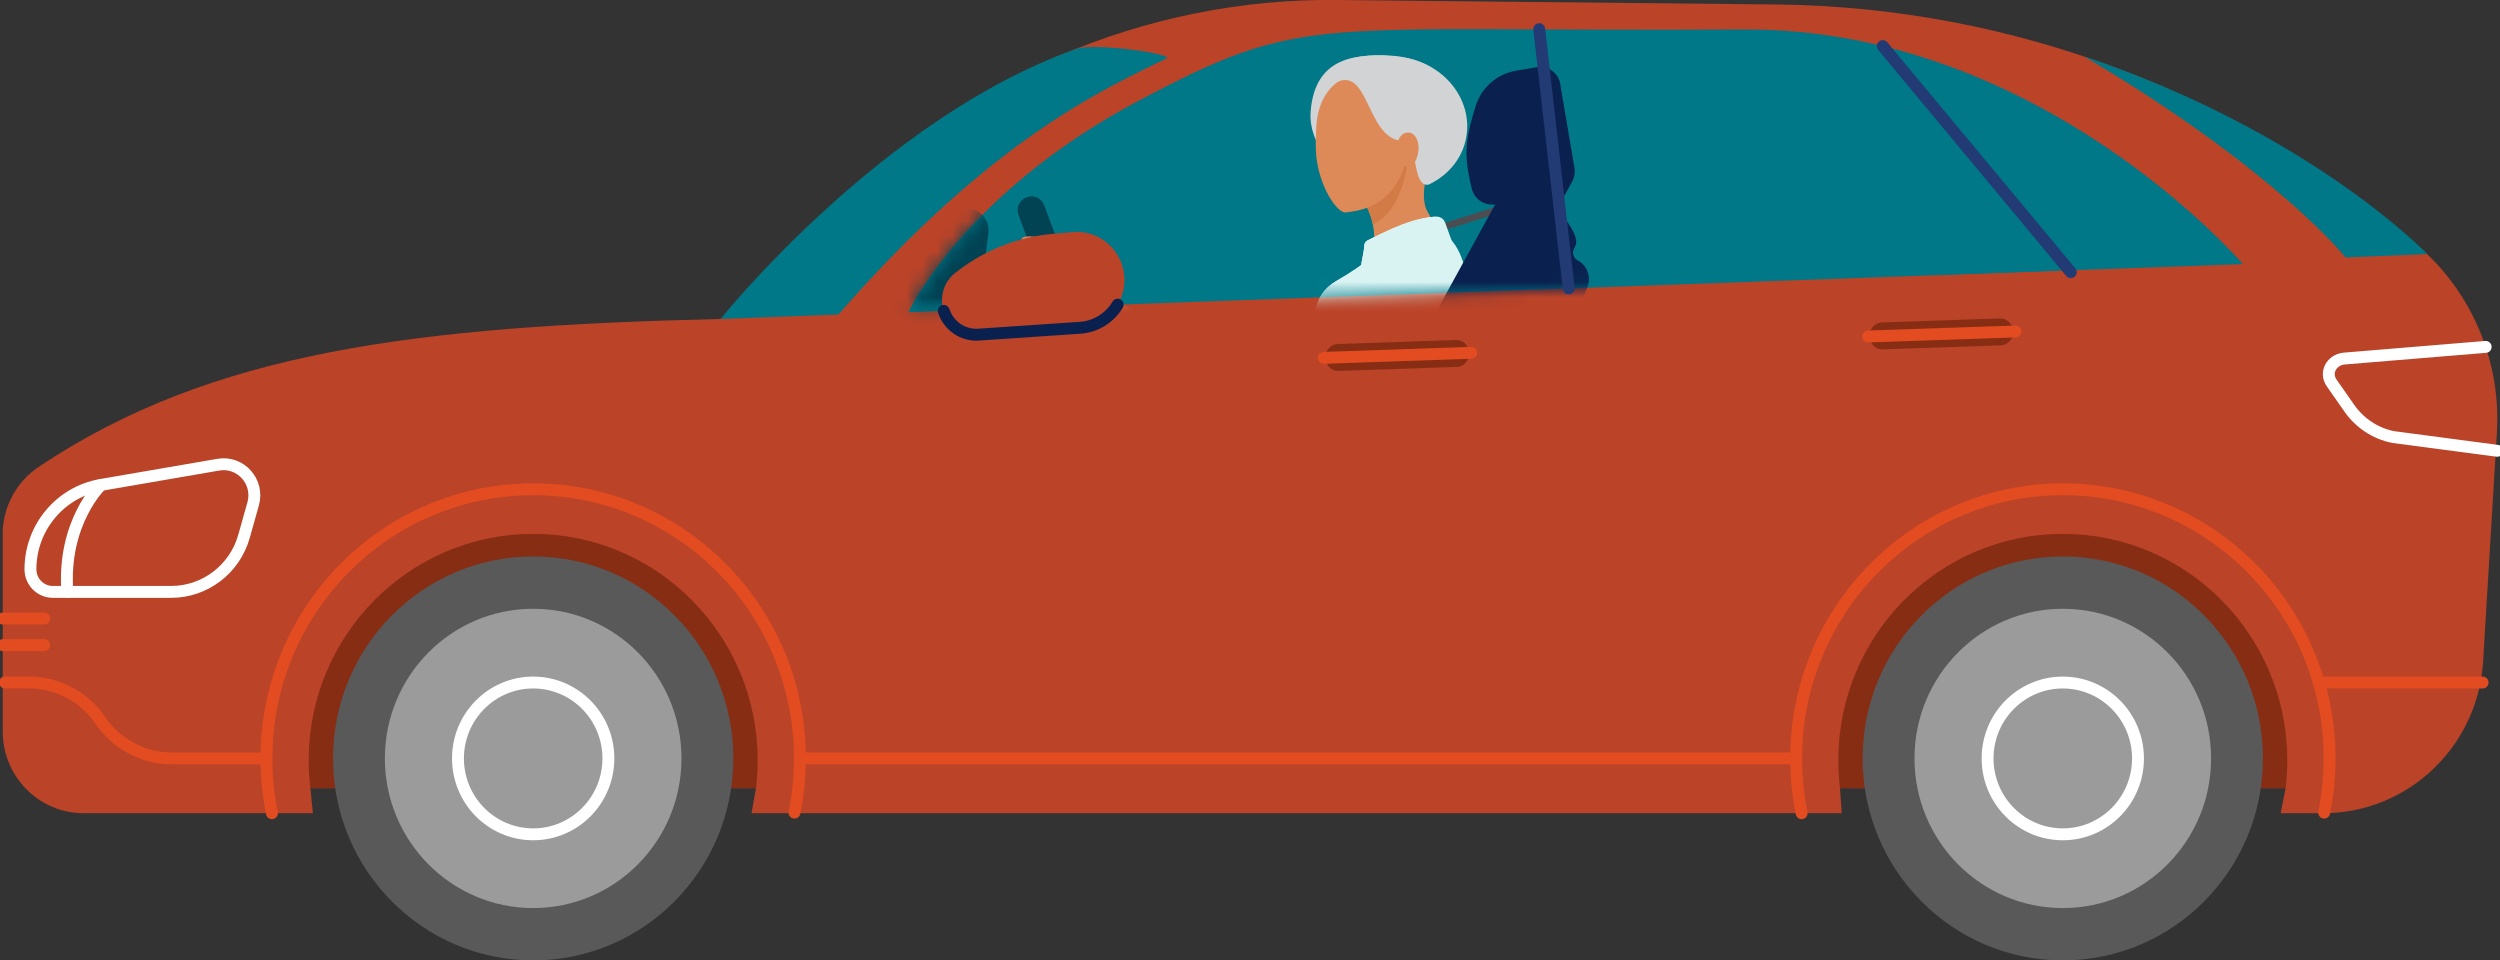 <svg width="164" height="63" viewBox="0 0 164 63" fill="none" xmlns="http://www.w3.org/2000/svg">
<rect x="0" y="0" width="164" height="63" fill="#333333" stroke="none"/>
<g clip-path="url(#clip0_10_4086)">
<path d="M0.181 35.083V47.99C0.181 50.949 2.557 53.347 5.49 53.347H20.527L20.36 51.701H49.592L49.3 53.347H120.819L120.703 51.701H149.935L149.611 53.347H152.395C157.954 53.347 162.555 48.981 162.893 43.381L163.796 28.389C164.079 23.691 162.147 19.133 158.584 16.095C152.71 11.084 146.062 7.18 138.961 4.506C131.859 1.832 124.303 0.388 116.608 0.295L87.747 1.91517e-05C75.035 -0.154 62.888 5.184 53.984 14.342L47.267 20.924C27.207 21.401 13.87 23.046 2.534 30.628C1.056 31.619 0.171 33.293 0.171 35.083H0.181Z" fill="#BB4328"/>
<path d="M17.84 53.347C17.604 52.188 17.479 50.986 17.479 49.752C17.479 40.001 25.313 32.096 34.976 32.096C44.64 32.096 52.474 40.001 52.474 49.752C52.474 50.972 52.353 52.16 52.117 53.309" stroke="#E24C20" stroke-width="0.78" stroke-miterlimit="10" stroke-linecap="round"/>
<path d="M118.188 53.347C117.952 52.188 117.826 50.986 117.826 49.752C117.826 40.001 125.66 32.096 135.324 32.096C144.988 32.096 152.821 40.001 152.821 49.752C152.821 50.972 152.701 52.16 152.465 53.309" stroke="#E24C20" stroke-width="0.78" stroke-miterlimit="10" stroke-linecap="round"/>
<path d="M162.86 44.774H152.108" stroke="#E24C20" stroke-width="0.78" stroke-miterlimit="10" stroke-linecap="round"/>
<path d="M117.826 49.752H52.469" stroke="#E24C20" stroke-width="0.78" stroke-miterlimit="10" stroke-linecap="round"/>
<path d="M17.479 49.752H11.28C9.404 49.752 7.648 48.822 6.583 47.261C5.517 45.699 3.762 44.769 1.885 44.769H0.324" stroke="#E24C20" stroke-width="0.78" stroke-miterlimit="10" stroke-linecap="round"/>
<path d="M11.225 38.828H3.465C2.654 38.828 1.997 38.164 1.997 37.346C1.997 34.611 3.952 32.274 6.62 31.811L14.324 30.483C15.788 30.231 17.011 31.605 16.608 33.05L16.006 35.186C15.399 37.341 13.448 38.828 11.229 38.828H11.225Z" stroke="white" stroke-width="0.78" stroke-miterlimit="10" stroke-linecap="round"/>
<path d="M163.06 22.756L153.762 23.523C152.942 23.612 152.488 24.453 152.96 25.126L154.128 26.795C154.809 27.763 155.828 28.436 156.986 28.669L163.819 29.572" stroke="white" stroke-width="0.78" stroke-miterlimit="10" stroke-linecap="round"/>
<path d="M61.799 20.4L147.128 17.324C147.128 17.324 133.86 1.818 114.375 1.935C85.708 2.104 85.695 0.753 74.553 6.685C63.226 12.72 59.59 20.48 59.59 20.48L61.799 20.4Z" fill="#007887"/>
<path d="M134.888 17.764C134.814 15.641 134.282 11.457 131.405 8.966C130.918 8.545 130.293 8.316 129.649 8.316C128.18 8.316 126.976 9.499 126.944 10.981L126.777 18.053L134.884 17.759L134.888 17.764Z" fill="#007887"/>
<path d="M76.587 3.796C72.885 5.656 65.343 8.765 55.003 20.629L47.267 20.924C47.267 20.924 57.862 7.685 70.629 3.202C71.685 2.823 76.452 3.441 76.587 3.8V3.796Z" fill="#007887"/>
<path d="M0.181 42.319H2.895" stroke="#E24C20" stroke-width="0.78" stroke-miterlimit="10" stroke-linecap="round"/>
<path d="M0.181 40.576H2.895" stroke="#E24C20" stroke-width="0.78" stroke-miterlimit="10" stroke-linecap="round"/>
<path d="M123.506 3.024L135.843 17.852" stroke="#233B74" stroke-width="0.78" stroke-miterlimit="10" stroke-linecap="round"/>
<path d="M95.514 22.303L87.75 22.568C87.302 22.584 86.952 22.962 86.967 23.413L86.971 23.544C86.986 23.996 87.361 24.349 87.809 24.334L95.573 24.069C96.021 24.053 96.371 23.675 96.356 23.224L96.352 23.093C96.337 22.641 95.962 22.288 95.514 22.303Z" fill="#872D14"/>
<path d="M96.516 23.144L86.843 23.476" stroke="#E24C20" stroke-width="0.78" stroke-miterlimit="10" stroke-linecap="round"/>
<path d="M131.196 20.888L123.446 21.153C122.998 21.169 122.648 21.547 122.663 21.999L122.667 22.129C122.682 22.581 123.057 22.935 123.505 22.919L131.256 22.654C131.703 22.639 132.054 22.261 132.038 21.809L132.034 21.678C132.019 21.227 131.644 20.873 131.196 20.888Z" fill="#872D14"/>
<path d="M132.215 21.746L122.547 22.074" stroke="#E24C20" stroke-width="0.78" stroke-miterlimit="10" stroke-linecap="round"/>
<path d="M136.728 3.707C149.365 11.196 153.864 16.889 153.864 16.889L159.224 16.665C159.224 16.665 151.608 8.695 136.728 3.707Z" fill="#007887"/>
<path d="M20.249 49.883C20.249 50.5 20.286 51.108 20.36 51.706H49.592C49.666 51.108 49.704 50.5 49.704 49.883C49.704 41.674 43.111 35.022 34.976 35.022C26.841 35.022 20.249 41.674 20.249 49.883Z" fill="#872D14"/>
<path d="M6.625 31.816C6.625 31.816 4.072 34.256 4.42 38.832" stroke="white" stroke-width="0.78" stroke-miterlimit="10" stroke-linecap="round"/>
<path d="M34.976 52.501C36.481 52.501 37.7 51.27 37.7 49.752C37.7 48.234 36.481 47.003 34.976 47.003C33.472 47.003 32.252 48.234 32.252 49.752C32.252 51.27 33.472 52.501 34.976 52.501Z" fill="#872D14" stroke="black" stroke-width="0.78" stroke-miterlimit="10" stroke-linecap="round"/>
<path d="M34.976 63C42.227 63 48.105 57.069 48.105 49.752C48.105 42.435 42.227 36.504 34.976 36.504C27.726 36.504 21.848 42.435 21.848 49.752C21.848 57.069 27.726 63 34.976 63Z" fill="#595959"/>
<path d="M34.976 59.569C40.349 59.569 44.705 55.174 44.705 49.752C44.705 44.331 40.349 39.935 34.976 39.935C29.604 39.935 25.248 44.331 25.248 49.752C25.248 55.174 29.604 59.569 34.976 59.569Z" fill="#9B9B9B"/>
<path d="M34.976 54.731C37.701 54.731 39.91 52.502 39.91 49.752C39.91 47.003 37.701 44.774 34.976 44.774C32.252 44.774 30.043 47.003 30.043 49.752C30.043 52.502 32.252 54.731 34.976 54.731Z" stroke="white" stroke-width="0.78" stroke-miterlimit="10" stroke-linecap="round"/>
<path d="M120.592 49.883C120.592 50.5 120.629 51.108 120.703 51.706H149.935C150.009 51.108 150.046 50.5 150.046 49.883C150.046 41.674 143.454 35.022 135.319 35.022C127.184 35.022 120.592 41.674 120.592 49.883Z" fill="#872D14"/>
<path d="M135.319 52.501C136.824 52.501 138.043 51.27 138.043 49.752C138.043 48.234 136.824 47.003 135.319 47.003C133.815 47.003 132.595 48.234 132.595 49.752C132.595 51.27 133.815 52.501 135.319 52.501Z" fill="#872D14" stroke="black" stroke-width="0.78" stroke-miterlimit="10" stroke-linecap="round"/>
<path d="M135.319 63C142.57 63 148.448 57.069 148.448 49.752C148.448 42.435 142.57 36.504 135.319 36.504C128.068 36.504 122.19 42.435 122.19 49.752C122.19 57.069 128.068 63 135.319 63Z" fill="#595959"/>
<path d="M135.319 59.569C140.692 59.569 145.048 55.174 145.048 49.752C145.048 44.331 140.692 39.935 135.319 39.935C129.946 39.935 125.591 44.331 125.591 49.752C125.591 55.174 129.946 59.569 135.319 59.569Z" fill="#9B9B9B"/>
<path d="M135.319 54.731C138.044 54.731 140.253 52.502 140.253 49.752C140.253 47.003 138.044 44.774 135.319 44.774C132.594 44.774 130.386 47.003 130.386 49.752C130.386 52.502 132.594 54.731 135.319 54.731Z" stroke="white" stroke-width="0.78" stroke-miterlimit="10" stroke-linecap="round"/>
<mask id="mask0_10_4086" style="mask-type:luminance" maskUnits="userSpaceOnUse" x="59" y="1" width="89" height="20">
<path d="M61.799 20.4L147.128 17.324C147.128 17.324 133.86 1.818 114.375 1.935C85.708 2.104 85.695 0.753 74.553 6.685C63.226 12.72 59.59 20.48 59.59 20.48L61.799 20.4Z" fill="white"/>
</mask>
<g mask="url(#mask0_10_4086)">
<mask id="mask1_10_4086" style="mask-type:luminance" maskUnits="userSpaceOnUse" x="54" y="1" width="97" height="20">
<path d="M54.762 18.773C54.461 20.849 59.844 20.475 61.378 20.466C67.979 20.414 83.063 20.265 98.698 20.12H98.717C98.717 20.12 130.432 19.816 137.881 19.755C138.066 19.755 150.385 19.736 150.426 19.554C150.519 19.138 143.172 12.215 142.857 11.934C141.597 10.766 140.295 9.606 139.058 8.559C136.542 6.418 134.277 4.749 133.128 4.483C131.196 4.03 122.904 2.608 111.494 2.099C110.498 2.052 109.474 2.015 108.431 1.991C99.755 1.744 89.577 2.066 79.149 3.684C72.116 4.778 55.008 17.175 54.767 18.787V18.778H54.762V18.773Z" fill="white"/>
</mask>
<g mask="url(#mask1_10_4086)">
<path d="M88.97 23.397C91.634 21.69 94.168 20.185 94.645 19.124C95.696 16.773 94.094 14.449 90.865 16.838C89.868 17.577 88.734 18.675 87.376 19.624C86.904 19.961 87.543 22.134 88.97 23.397Z" fill="#08758F"/>
<path d="M90.281 23.154C93.065 21.335 94.404 20.395 95.039 19.367C96.665 16.721 94.103 14.361 90.874 16.745C89.53 17.745 88.984 18.053 87.121 19.395C86.709 19.732 89.781 23.481 90.281 23.154Z" fill="#08758F"/>
<path d="M95.039 19.362C96.665 16.716 94.103 14.356 90.874 16.74C89.53 17.74 88.984 18.049 87.121 19.39" fill="#08758F"/>
<path d="M72.973 25.514L68.503 13.472C68.331 13.005 67.813 12.762 67.345 12.939C66.877 13.117 66.641 13.636 66.817 14.108L68.114 17.6L64.38 19.007L64.838 15.272C64.94 14.412 64.278 13.659 63.425 13.659L51.927 13.715L53.706 20.914L59.39 20.891L58.348 21.284L60.113 26.547L61.86 25.893H61.892V25.879L68.382 23.453C69.216 23.14 70.138 23.485 70.583 24.238L71.292 26.141C71.463 26.608 71.982 26.851 72.45 26.674C72.918 26.496 73.154 25.977 72.978 25.505V25.514H72.973Z" fill="#014253"/>
<path d="M98.428 13.471L89.874 16.175L90.009 16.608L98.563 13.903L98.428 13.471Z" fill="#4C4D52"/>
<path d="M93.691 17.254C94.524 17.002 95.02 16.011 94.561 15.267C94.27 14.795 93.635 14.057 93.496 13.524C93.116 12.065 94.084 10.177 94.084 10.177L91.407 5.684L88.576 12.047C88.576 12.047 89.933 13.295 90.123 15.141C90.174 15.604 90.151 16.048 90.096 16.459C89.961 17.385 90.814 18.133 91.694 17.862L93.686 17.254H93.691Z" fill="#DE8A58"/>
<path d="M92.352 10.336L91.411 5.684L88.581 12.047C88.581 12.047 89.739 13.112 90.063 14.735C92.213 13.678 92.347 10.331 92.347 10.331H92.352V10.336Z" fill="#D37B47"/>
<path d="M89.725 17.862C91.569 17.422 93.399 16.894 95.136 16.567C95.303 16.548 95.46 16.389 95.395 16.221C95.168 15.651 95.025 15.207 94.802 14.608C94.673 14.262 94.362 14.192 94.163 14.211C92.653 14.318 91.254 15.001 89.706 15.772C89.586 15.833 89.503 15.964 89.493 16.095C89.475 16.623 89.299 17.081 89.276 17.6C89.262 17.768 89.549 17.89 89.72 17.866V17.857H89.725V17.862Z" fill="#D9F3F3"/>
<path d="M94.168 14.211C92.657 14.319 91.258 15.001 89.711 15.772C89.591 15.833 89.507 15.964 89.498 16.095C89.479 16.623 89.303 17.081 89.28 17.6" fill="#D9F3F3"/>
<path d="M88.419 31.811C86.278 31.577 86.153 27.735 86.352 26.084C86.566 24.397 86.566 23.598 86.403 22.354C86.241 21.111 85.931 19.428 87.701 18.413C89.794 17.212 90.337 16.483 91.286 15.782C91.828 15.37 93.144 14.725 94.242 15.127C94.978 15.398 95.418 15.88 95.757 16.614C96.567 18.437 96.141 19.662 95.734 20.657C95.326 21.62 94.858 22.826 94.126 24.813C93.348 26.818 92.889 30.058 92.551 30.965C92.213 31.867 90.577 32.054 88.419 31.816V31.806V31.811Z" fill="#D9F3F3"/>
<path d="M86.394 22.354C86.232 21.111 85.921 19.428 87.691 18.413C89.785 17.212 90.327 16.483 91.277 15.782" fill="#D9F3F3"/>
<path d="M91.796 3.74C94.543 4.02 96.475 6.287 96.229 8.7C96.081 10.191 95.131 11.425 93.778 12.084C93.463 12.238 93.116 11.925 93.241 11.584C93.389 11.182 93.519 10.911 93.519 10.911L92.083 6.685L89.688 10.518C89.688 10.518 89.757 11.322 89.767 12.318C87.585 11.565 85.81 9.391 85.977 7.316C86.264 3.656 89.039 3.45 91.796 3.73V3.74Z" fill="#D1D3D4"/>
<path d="M88.298 13.935C88.988 13.837 91.286 13.697 92.194 10.733C93.102 7.769 91.963 4.885 90.411 4.721C88.975 4.572 86.783 5.109 86.394 7.858C86.315 8.405 86.26 9.803 86.394 10.602C86.718 12.584 87.802 14.01 88.298 13.94V13.935Z" fill="#DE8A58"/>
<path d="M87.45 5.521C89.808 4.048 89.572 8.999 91.921 9.242C93.074 9.363 92.657 11.925 93.487 12.075C93.695 11.046 95.252 10.069 95.414 8.414C95.738 5.17 93.857 3.913 91.499 3.67C89.146 3.431 86.908 4.006 87.436 5.521H87.45Z" fill="#D1D3D4"/>
<path d="M91.708 9.709C91.8 10.312 91.898 10.859 92.31 10.915C92.722 10.971 92.963 10.513 93.046 9.906C93.13 9.298 92.857 8.756 92.444 8.7C92.032 8.643 91.601 9.045 91.708 9.709Z" fill="#DE8A58"/>
<path d="M81.886 27.108C82.225 25.939 81.659 24.804 79.913 23.602C78.166 22.41 73.455 20.265 72.283 18.787C71.111 17.315 69.23 19.512 70.555 20.241C72.065 21.069 72.848 21.929 74.414 23.719C76.198 25.771 79.556 28.099 80.386 28.099C81.437 28.099 81.891 27.108 81.891 27.108H81.886Z" fill="#DE8A58"/>
<path d="M72.607 19.185C72.607 19.185 71.778 18.184 71.269 17.399C70.759 16.614 70.856 16.511 69.999 16.067C69.142 15.623 67.312 15.347 67.067 15.609C66.728 15.964 67.507 16.763 67.507 16.763C67.507 16.763 67.715 18.526 68.174 19.18C68.633 19.834 70.222 20.419 72.283 20.695C74.345 20.97 72.603 19.199 72.603 19.199V19.185H72.607Z" fill="#DE8A58"/>
<path d="M80.978 28.16C81.933 28.183 85.477 26.337 88.608 24.313C91.402 22.513 94.144 20.919 94.645 19.811C95.696 17.46 94.094 15.136 90.865 17.525C89.521 18.526 87.487 20.321 85.551 21.564C82.841 23.308 81.905 24.364 81.113 24.453C79.681 24.612 79.167 28.113 80.974 28.16H80.978Z" fill="#D9F3F3"/>
<path d="M88.974 24.084C91.638 22.378 94.172 20.872 94.649 19.811C95.701 17.46 94.098 15.136 90.869 17.525C89.873 18.264 88.738 19.362 87.381 20.311C86.908 20.648 87.548 22.822 88.974 24.084Z" fill="#D9F3F3"/>
<path d="M90.285 23.836C93.07 22.018 94.409 21.078 95.043 20.05C96.669 17.404 94.107 15.043 90.879 17.427C89.535 18.427 88.988 18.736 87.126 20.078C86.714 20.414 89.785 24.163 90.285 23.836Z" fill="#D9F3F3"/>
<path d="M95.043 20.045C96.669 17.399 94.107 15.038 90.879 17.422C89.535 18.423 88.988 18.731 87.126 20.073" fill="#D9F3F3"/>
<path d="M96.586 7.68L96.785 7.012C97.151 5.773 98.18 4.857 99.435 4.642L100.815 4.408C101.547 4.282 102.247 4.787 102.358 5.53L102.4 5.801L103.289 11.041C103.336 11.341 103.28 11.64 103.136 11.906L102.743 12.621L102.585 12.907C102.34 13.351 101.862 13.617 101.357 13.589L97.786 13.416C97.193 13.388 96.688 12.963 96.549 12.378L96.447 11.93C96.076 10.326 96.127 9.26 96.591 7.68H96.586Z" fill="#0A214F"/>
<path d="M102.965 10.789C103.007 11.041 102.956 11.308 102.831 11.532L102.488 12.145L102.349 12.388C102.136 12.771 101.723 13 101.293 12.977L98.212 12.827C97.698 12.804 97.262 12.439 97.146 11.934L97.058 11.546C96.739 10.163 102.965 10.784 102.965 10.784V10.789Z" fill="#0A214F"/>
<path d="M100.218 12.416L99.398 12.579C98.786 12.706 98.258 13.094 97.953 13.641L94.543 19.863C94.334 20.26 94.219 20.704 94.223 21.162C94.223 21.279 94.233 21.382 94.251 21.461C93.876 21.69 90.809 26.113 88.414 29.698C86.167 33.064 87.237 36.168 87.701 37.986C88.164 39.804 89.382 42.693 89.382 42.693L94.839 42.736L104.132 18.815C104.378 18.175 104.123 17.446 103.535 17.114L103.465 17.072C103.215 16.927 103.113 16.614 103.238 16.347L103.354 16.099C103.697 15.305 102.006 13.51 101.191 12.71C100.941 12.463 100.579 12.35 100.232 12.421H100.218V12.416Z" fill="#0A214F"/>
<path d="M95.136 32.554C92.889 35.92 87.237 36.168 87.696 37.991C88.154 39.814 89.377 42.698 89.377 42.698L94.835 42.74L104.128 18.82C104.373 18.18 104.119 17.45 103.53 17.119L103.461 17.076C103.211 16.931 103.109 16.618 103.234 16.352L103.35 16.104C103.692 15.309 97.545 28.978 95.15 32.559H95.136V32.554Z" fill="#0A214F"/>
</g>
</g>
<path d="M100.973 1.912L102.909 18.918" stroke="#233B74" stroke-width="0.78" stroke-miterlimit="10" stroke-linecap="round"/>
<path d="M73.321 19.984C72.811 20.835 71.908 21.433 70.852 21.503L64.195 21.952C63.096 22.027 62.11 21.288 61.855 20.208C61.651 19.33 61.98 18.413 62.694 17.876L62.897 17.721C64.69 16.366 66.821 15.539 69.054 15.342L70.365 15.225C72.139 15.066 73.687 16.436 73.761 18.236C73.789 18.876 73.622 19.479 73.316 19.989" fill="#BB4328"/>
<path d="M73.321 19.984C72.811 20.835 71.908 21.433 70.852 21.503L64.195 21.952C63.161 22.022 62.226 21.372 61.911 20.395" stroke="#0A214F" stroke-width="0.78" stroke-miterlimit="10" stroke-linecap="round"/>
</g>
<defs>
<clipPath id="clip0_10_4086">
<rect width="164" height="63" fill="white"/>
</clipPath>
</defs>
</svg>
